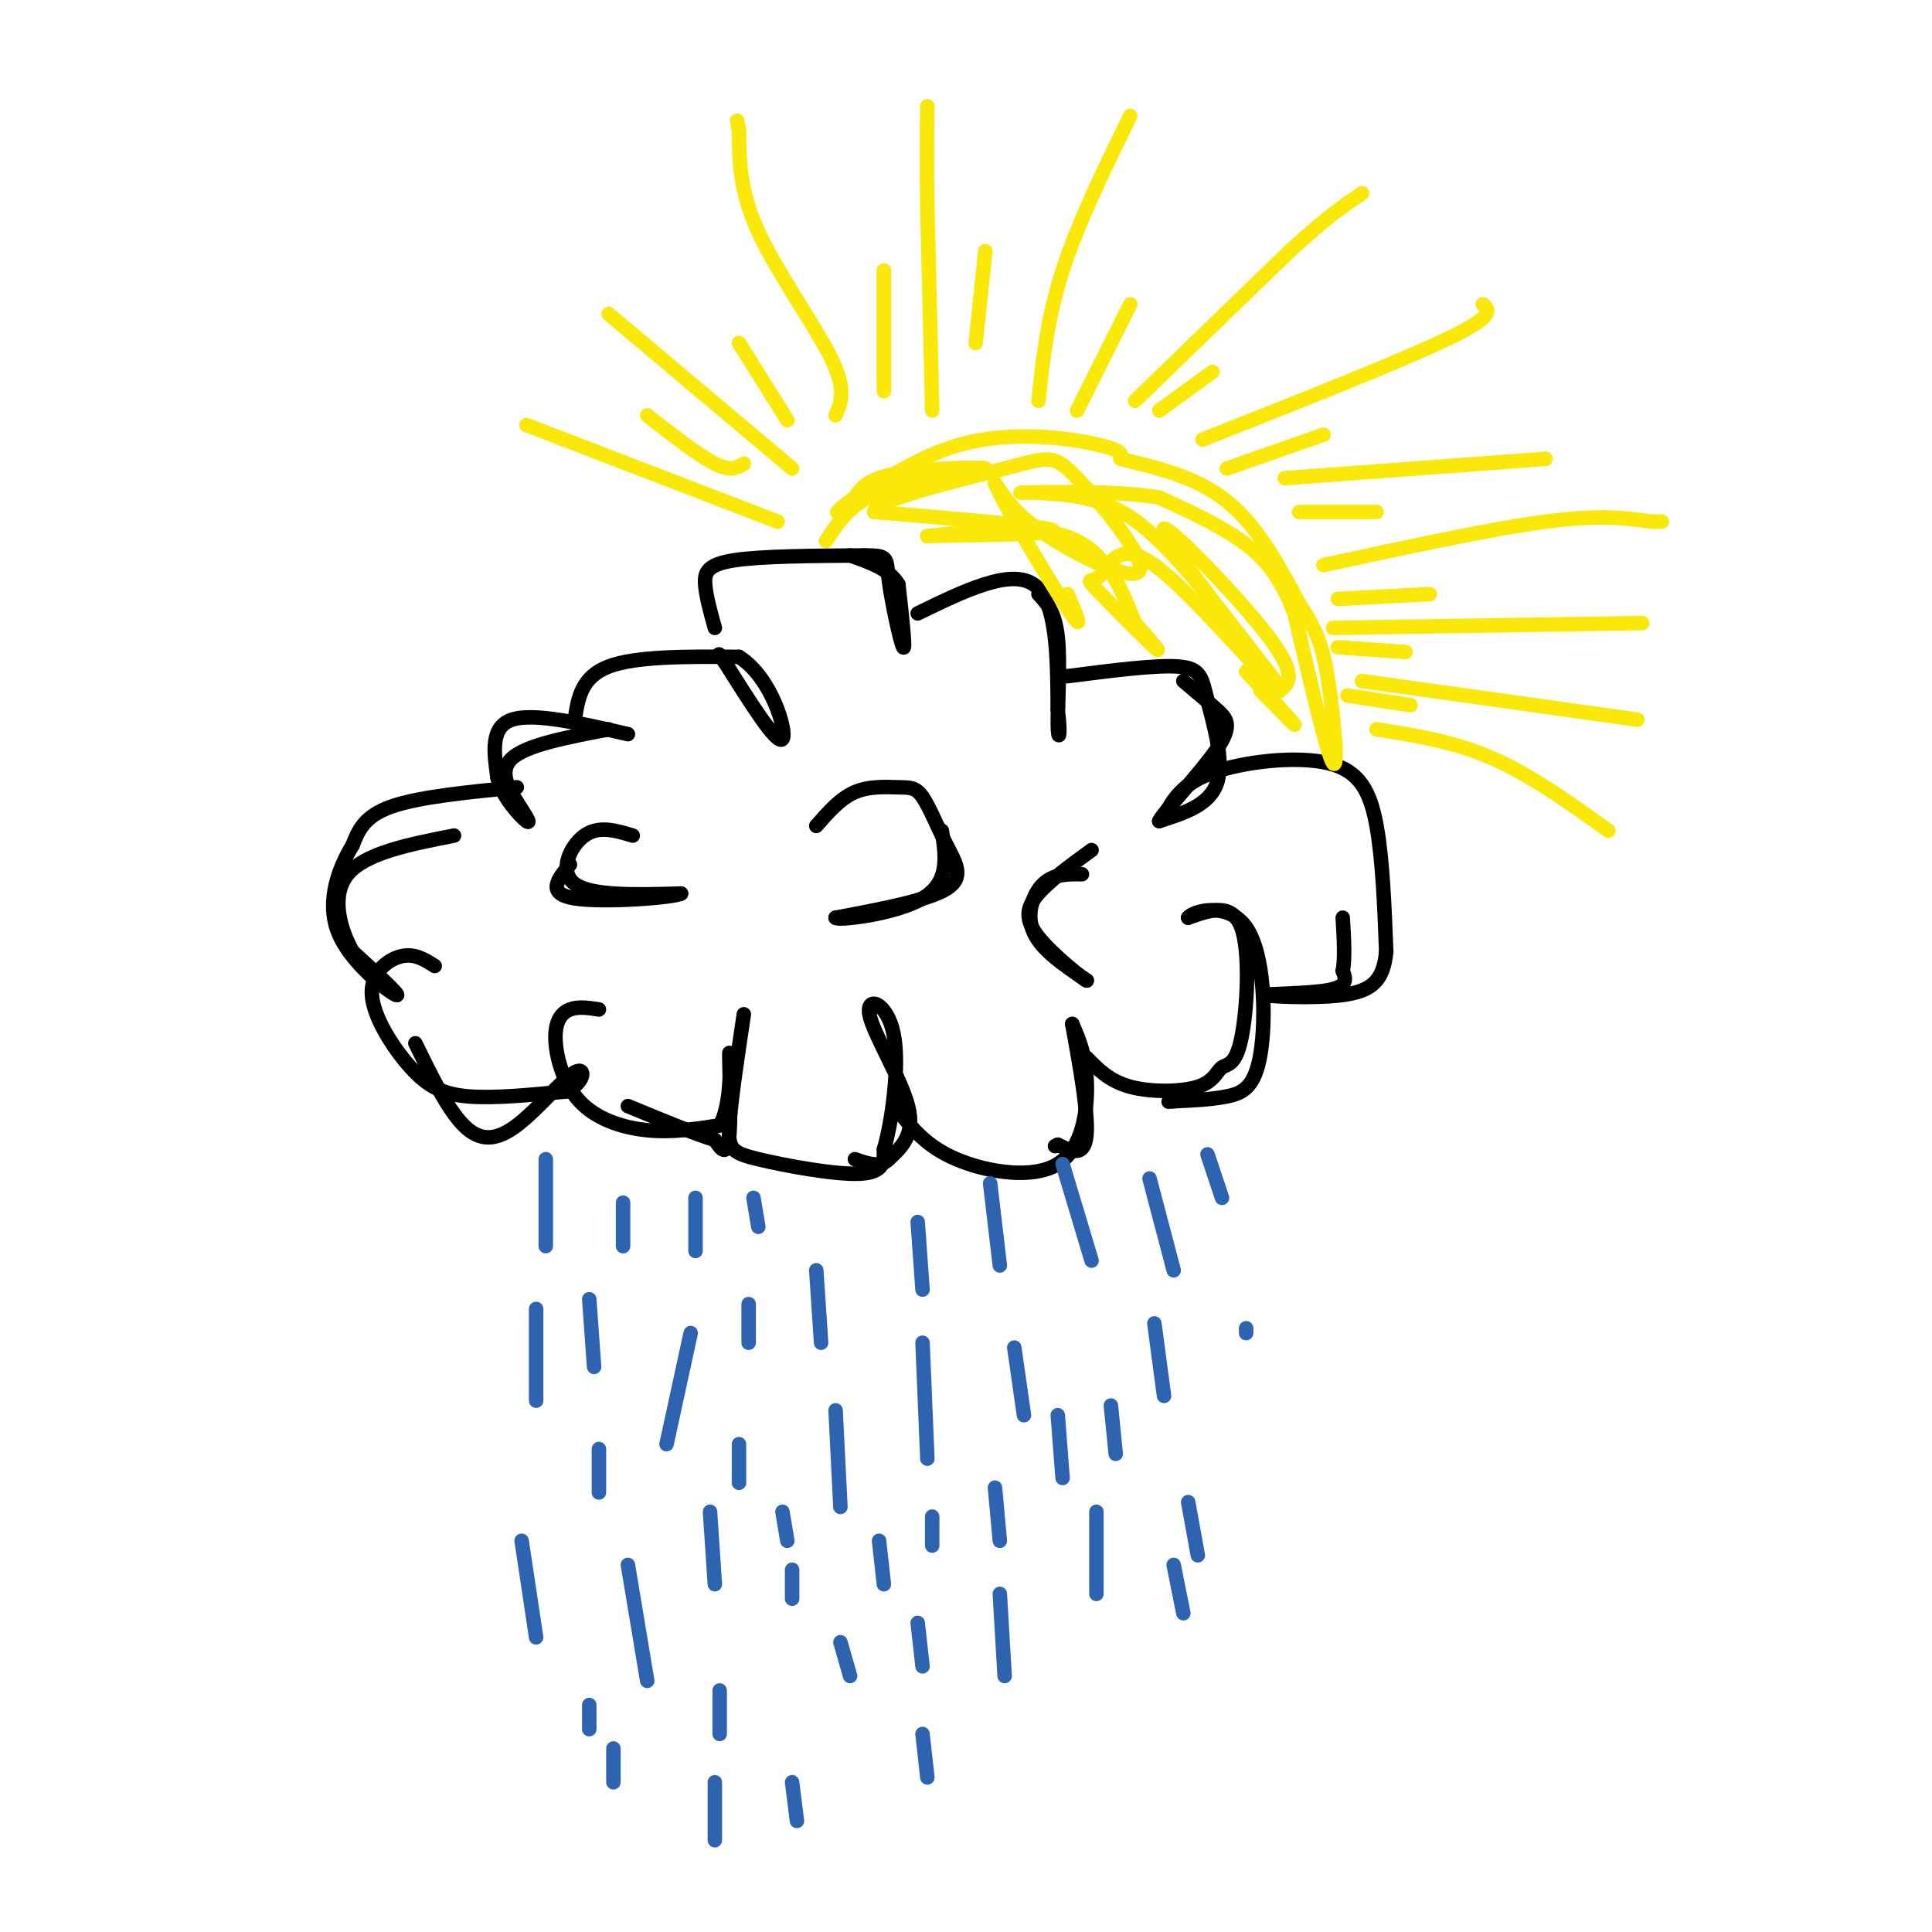 <svg viewBox='0 0 400 400' version='1.1' xmlns='http://www.w3.org/2000/svg' xmlns:xlink='http://www.w3.org/1999/xlink'><g fill='none' stroke='#000000' stroke-width='3' stroke-linecap='round' stroke-linejoin='round'><path d='M130,152c-9.750,-2.250 -19.500,-4.500 -24,-3c-4.500,1.500 -3.750,6.750 -3,12'/><path d='M103,161c0.956,4.044 4.844,8.156 6,9c1.156,0.844 -0.422,-1.578 -2,-4'/><path d='M107,166c-1.422,-2.356 -3.978,-6.244 -1,-9c2.978,-2.756 11.489,-4.378 20,-6'/><path d='M107,163c-10.167,1.000 -20.333,2.000 -26,4c-5.667,2.000 -6.833,5.000 -8,8'/><path d='M73,175c-2.738,4.429 -5.583,11.500 -3,18c2.583,6.500 10.595,12.429 12,13c1.405,0.571 -3.798,-4.214 -9,-9'/><path d='M73,197c-2.600,-4.600 -4.600,-11.600 -1,-16c3.600,-4.400 12.800,-6.200 22,-8'/><path d='M119,149c0.667,-4.417 1.333,-8.833 7,-11c5.667,-2.167 16.333,-2.083 27,-2'/><path d='M153,136c6.733,4.178 10.067,15.622 9,17c-1.067,1.378 -6.533,-7.311 -12,-16'/><path d='M150,137c-2.000,-2.667 -1.000,-1.333 0,0'/><path d='M148,130c-0.911,-3.267 -1.822,-6.533 -2,-9c-0.178,-2.467 0.378,-4.133 6,-5c5.622,-0.867 16.311,-0.933 27,-1'/><path d='M179,115c5.119,-0.012 4.417,0.458 5,5c0.583,4.542 2.452,13.155 3,14c0.548,0.845 -0.226,-6.077 -1,-13'/><path d='M186,121c-1.833,-3.167 -5.917,-4.583 -10,-6'/><path d='M190,127c9.583,-4.667 19.167,-9.333 24,-6c4.833,3.333 4.917,14.667 5,26'/><path d='M219,147c0.726,5.667 0.042,6.833 0,3c-0.042,-3.833 0.560,-12.667 0,-18c-0.560,-5.333 -2.280,-7.167 -4,-9'/><path d='M221,140c9.173,-1.179 18.345,-2.357 23,-2c4.655,0.357 4.792,2.250 6,7c1.208,4.750 3.488,12.357 2,17c-1.488,4.643 -6.744,6.321 -12,8'/><path d='M240,170c0.774,-1.750 8.708,-10.125 12,-15c3.292,-4.875 1.940,-6.250 0,-8c-1.940,-1.750 -4.470,-3.875 -7,-6'/><path d='M90,200c-2.100,-1.346 -4.201,-2.692 -7,-2c-2.799,0.692 -6.297,3.423 -6,8c0.297,4.577 4.388,11.002 8,15c3.612,3.998 6.746,5.571 12,6c5.254,0.429 12.627,-0.285 20,-1'/><path d='M117,226c4.131,-1.673 4.458,-5.356 2,-4c-2.458,1.356 -7.700,7.750 -12,11c-4.300,3.250 -7.657,3.357 -11,0c-3.343,-3.357 -6.671,-10.179 -10,-17'/><path d='M124,209c-2.132,-0.335 -4.265,-0.670 -6,0c-1.735,0.670 -3.073,2.344 -3,6c0.073,3.656 1.558,9.292 5,13c3.442,3.708 8.841,5.488 14,6c5.159,0.512 10.080,-0.244 15,-1'/><path d='M149,233c2.738,-4.548 2.083,-15.417 2,-15c-0.083,0.417 0.405,12.119 0,17c-0.405,4.881 -1.702,2.940 -3,1'/><path d='M148,236c-3.500,-1.000 -10.750,-4.000 -18,-7'/><path d='M154,210c-1.351,9.048 -2.702,18.095 -3,23c-0.298,4.905 0.458,5.667 6,7c5.542,1.333 15.869,3.238 21,3c5.131,-0.238 5.065,-2.619 5,-5'/><path d='M183,238c1.670,-5.699 3.344,-17.445 2,-24c-1.344,-6.555 -5.708,-7.919 -5,-4c0.708,3.919 6.488,13.120 8,19c1.512,5.880 -1.244,8.440 -4,11'/><path d='M184,240c-1.833,1.833 -4.417,0.917 -7,0'/><path d='M186,230c2.893,3.679 5.786,7.357 12,10c6.214,2.643 15.750,4.250 21,1c5.250,-3.250 6.214,-11.357 6,-17c-0.214,-5.643 -1.607,-8.821 -3,-12'/><path d='M222,212c0.467,2.889 3.133,16.111 3,22c-0.133,5.889 -3.067,4.444 -6,3'/><path d='M219,237c-1.000,0.500 -0.500,0.250 0,0'/><path d='M225,219c2.342,2.415 4.685,4.830 9,6c4.315,1.170 10.604,1.095 14,0c3.396,-1.095 3.900,-3.211 5,-4c1.100,-0.789 2.796,-0.251 4,-6c1.204,-5.749 1.915,-17.785 0,-23c-1.915,-5.215 -6.458,-3.607 -11,-2'/><path d='M246,190c0.758,-1.292 8.152,-3.522 12,2c3.848,5.522 4.152,18.794 3,26c-1.152,7.206 -3.758,8.344 -7,9c-3.242,0.656 -7.121,0.828 -11,1'/><path d='M243,228c-1.833,0.167 -0.917,0.083 0,0'/><path d='M241,169c1.798,-3.345 3.595,-6.690 10,-9c6.405,-2.310 17.417,-3.583 24,-2c6.583,1.583 8.738,6.024 10,13c1.262,6.976 1.631,16.488 2,26'/><path d='M287,197c-0.561,6.057 -2.965,8.201 -9,9c-6.035,0.799 -15.702,0.254 -16,0c-0.298,-0.254 8.772,-0.215 13,-1c4.228,-0.785 3.614,-2.392 3,-4'/><path d='M278,201c0.500,-2.500 0.250,-6.750 0,-11'/><path d='M131,173c-3.511,-1.067 -7.022,-2.133 -10,0c-2.978,2.133 -5.422,7.467 -2,10c3.422,2.533 12.711,2.267 22,2'/><path d='M141,185c-1.422,0.844 -15.978,1.956 -22,1c-6.022,-0.956 -3.511,-3.978 -1,-7'/><path d='M169,171c2.483,-2.849 4.966,-5.698 8,-7c3.034,-1.302 6.620,-1.056 9,-1c2.380,0.056 3.556,-0.078 5,2c1.444,2.078 3.158,6.367 5,10c1.842,3.633 3.812,6.609 0,9c-3.812,2.391 -13.406,4.195 -23,6'/><path d='M173,190c0.244,0.667 12.356,-0.667 18,-4c5.644,-3.333 4.822,-8.667 4,-14'/><path d='M224,181c-2.911,-0.044 -5.822,-0.089 -8,2c-2.178,2.089 -3.622,6.311 -2,10c1.622,3.689 6.311,6.844 11,10'/><path d='M225,203c-0.429,-0.060 -7.000,-5.208 -10,-9c-3.000,-3.792 -2.429,-6.226 0,-9c2.429,-2.774 6.714,-5.887 11,-9'/></g>
<g fill='none' stroke='#fae80b' stroke-width='3' stroke-linecap='round' stroke-linejoin='round'><path d='M171,112c2.750,-4.196 5.500,-8.393 13,-11c7.500,-2.607 19.750,-3.625 20,-4c0.250,-0.375 -11.500,-0.107 -18,1c-6.500,1.107 -7.750,3.054 -9,5'/><path d='M177,103c-2.869,2.005 -5.542,4.517 -2,2c3.542,-2.517 13.300,-10.062 24,-13c10.700,-2.938 22.343,-1.268 28,0c5.657,1.268 5.329,2.134 5,3'/><path d='M232,95c4.733,1.267 14.067,2.933 21,8c6.933,5.067 11.467,13.533 16,22'/><path d='M269,125c3.679,5.643 4.875,8.750 6,16c1.125,7.250 2.179,18.643 1,17c-1.179,-1.643 -4.589,-16.321 -8,-31'/><path d='M268,127c-2.933,-7.756 -6.267,-11.644 -11,-15c-4.733,-3.356 -10.867,-6.178 -17,-9'/><path d='M240,103c-9.482,-1.590 -24.686,-1.065 -28,-1c-3.314,0.065 5.262,-0.329 12,1c6.738,1.329 11.640,4.380 18,11c6.360,6.620 14.180,16.810 22,27'/><path d='M264,141c-3.012,-3.940 -21.542,-27.292 -23,-31c-1.458,-3.708 14.155,12.226 21,21c6.845,8.774 4.923,10.387 3,12'/><path d='M265,143c-4.828,-4.161 -18.399,-20.562 -26,-26c-7.601,-5.438 -9.233,0.089 -11,2c-1.767,1.911 -3.668,0.207 -1,3c2.668,2.793 9.905,10.084 12,12c2.095,1.916 -0.953,-1.542 -4,-5'/><path d='M235,129c-1.911,-4.511 -4.689,-13.289 -12,-17c-7.311,-3.711 -19.156,-2.356 -31,-1'/><path d='M192,111c2.600,-0.200 24.600,-0.200 26,-1c1.400,-0.800 -17.800,-2.400 -37,-4'/><path d='M181,106c-0.236,-2.450 17.674,-6.574 27,-9c9.326,-2.426 10.067,-3.156 15,2c4.933,5.156 14.059,16.196 13,19c-1.059,2.804 -12.303,-2.627 -19,-7c-6.697,-4.373 -8.849,-7.686 -11,-11'/><path d='M206,100c1.622,4.200 11.178,20.200 15,26c3.822,5.800 1.911,1.400 0,-3'/><path d='M161,108c0.000,0.000 -52.000,-20.000 -52,-20'/><path d='M164,97c0.000,0.000 -38.000,-32.000 -38,-32'/><path d='M173,86c1.156,-2.644 2.311,-5.289 -1,-12c-3.311,-6.711 -11.089,-17.489 -15,-26c-3.911,-8.511 -3.956,-14.756 -4,-21'/><path d='M153,27c-0.667,-3.500 -0.333,-1.750 0,0'/><path d='M193,85c0.000,0.000 -1.000,-42.000 -1,-42'/><path d='M192,43c-0.167,-10.500 -0.083,-15.750 0,-21'/><path d='M215,83c0.917,-8.583 1.833,-17.167 5,-27c3.167,-9.833 8.583,-20.917 14,-32'/><path d='M235,83c0.000,0.000 32.000,-31.000 32,-31'/><path d='M267,52c7.833,-7.167 11.417,-9.583 15,-12'/><path d='M249,91c20.667,-8.167 41.333,-16.333 51,-21c9.667,-4.667 8.333,-5.833 7,-7'/><path d='M266,99c0.000,0.000 54.000,-4.000 54,-4'/><path d='M274,117c17.333,-3.750 34.667,-7.500 46,-9c11.333,-1.500 16.667,-0.750 22,0'/><path d='M342,108c3.667,0.000 1.833,0.000 0,0'/><path d='M276,130c0.000,0.000 64.000,-1.000 64,-1'/><path d='M282,141c0.000,0.000 57.000,8.000 57,8'/><path d='M285,151c8.000,1.250 16.000,2.500 24,6c8.000,3.500 16.000,9.250 24,15'/><path d='M154,96c-1.333,0.833 -2.667,1.667 -6,0c-3.333,-1.667 -8.667,-5.833 -14,-10'/><path d='M163,87c0.000,0.000 -10.000,-16.000 -10,-16'/><path d='M183,81c0.000,0.000 0.000,-25.000 0,-25'/><path d='M202,71c0.000,0.000 2.000,-19.000 2,-19'/><path d='M223,85c0.000,0.000 11.000,-22.000 11,-22'/><path d='M240,85c0.000,0.000 11.000,-8.000 11,-8'/><path d='M254,97c0.000,0.000 20.000,-7.000 20,-7'/><path d='M269,106c0.000,0.000 16.000,0.000 16,0'/><path d='M277,124c0.000,0.000 19.000,-1.000 19,-1'/><path d='M277,134c0.000,0.000 14.000,1.000 14,1'/><path d='M279,144c0.000,0.000 13.000,2.000 13,2'/><path d='M261,143c3.750,3.833 7.500,7.667 7,7c-0.500,-0.667 -5.250,-5.833 -10,-11'/></g>
<g fill='none' stroke='#2d63af' stroke-width='3' stroke-linecap='round' stroke-linejoin='round'><path d='M113,240c0.000,0.000 0.000,18.000 0,18'/><path d='M111,271c0.000,0.000 0.000,19.000 0,19'/><path d='M129,249c0.000,0.000 0.000,9.000 0,9'/><path d='M144,248c0.000,0.000 0.000,11.000 0,11'/><path d='M143,276c0.000,0.000 -5.000,23.000 -5,23'/><path d='M169,263c0.000,0.000 1.000,15.000 1,15'/><path d='M190,253c0.000,0.000 1.000,14.000 1,14'/><path d='M205,245c0.000,0.000 2.000,17.000 2,17'/><path d='M220,241c0.000,0.000 6.000,20.000 6,20'/><path d='M238,244c0.000,0.000 5.000,19.000 5,19'/><path d='M191,278c0.000,0.000 1.000,24.000 1,24'/><path d='M210,279c0.000,0.000 2.000,14.000 2,14'/><path d='M173,292c0.000,0.000 1.000,20.000 1,20'/><path d='M239,274c0.000,0.000 2.000,15.000 2,15'/><path d='M250,239c0.000,0.000 3.000,9.000 3,9'/><path d='M258,275c0.000,0.000 0.000,1.000 0,1'/><path d='M227,313c0.000,0.000 0.000,17.000 0,17'/><path d='M162,313c0.000,0.000 1.000,6.000 1,6'/><path d='M124,300c0.000,0.000 0.000,9.000 0,9'/><path d='M155,270c0.000,0.000 0.000,8.000 0,8'/><path d='M156,248c0.000,0.000 1.000,6.000 1,6'/><path d='M122,269c0.000,0.000 1.000,14.000 1,14'/><path d='M108,319c0.000,0.000 3.000,20.000 3,20'/><path d='M147,313c0.000,0.000 1.000,15.000 1,15'/><path d='M153,299c0.000,0.000 0.000,8.000 0,8'/><path d='M130,324c0.000,0.000 4.000,24.000 4,24'/><path d='M164,325c0.000,0.000 0.000,6.000 0,6'/><path d='M182,319c0.000,0.000 1.000,9.000 1,9'/><path d='M193,314c0.000,0.000 0.000,6.000 0,6'/><path d='M206,308c0.000,0.000 1.000,11.000 1,11'/><path d='M207,330c0.000,0.000 1.000,17.000 1,17'/><path d='M243,324c0.000,0.000 2.000,10.000 2,10'/><path d='M246,311c0.000,0.000 2.000,11.000 2,11'/><path d='M219,293c0.000,0.000 1.000,13.000 1,13'/><path d='M230,291c0.000,0.000 1.000,10.000 1,10'/><path d='M190,336c0.000,0.000 1.000,9.000 1,9'/><path d='M174,340c0.000,0.000 2.000,7.000 2,7'/><path d='M149,350c0.000,0.000 0.000,9.000 0,9'/><path d='M127,362c0.000,0.000 0.000,7.000 0,7'/><path d='M122,353c0.000,0.000 0.000,5.000 0,5'/><path d='M148,369c0.000,0.000 0.000,12.000 0,12'/><path d='M164,369c0.000,0.000 1.000,8.000 1,8'/><path d='M191,359c0.000,0.000 1.000,9.000 1,9'/></g>
</svg>